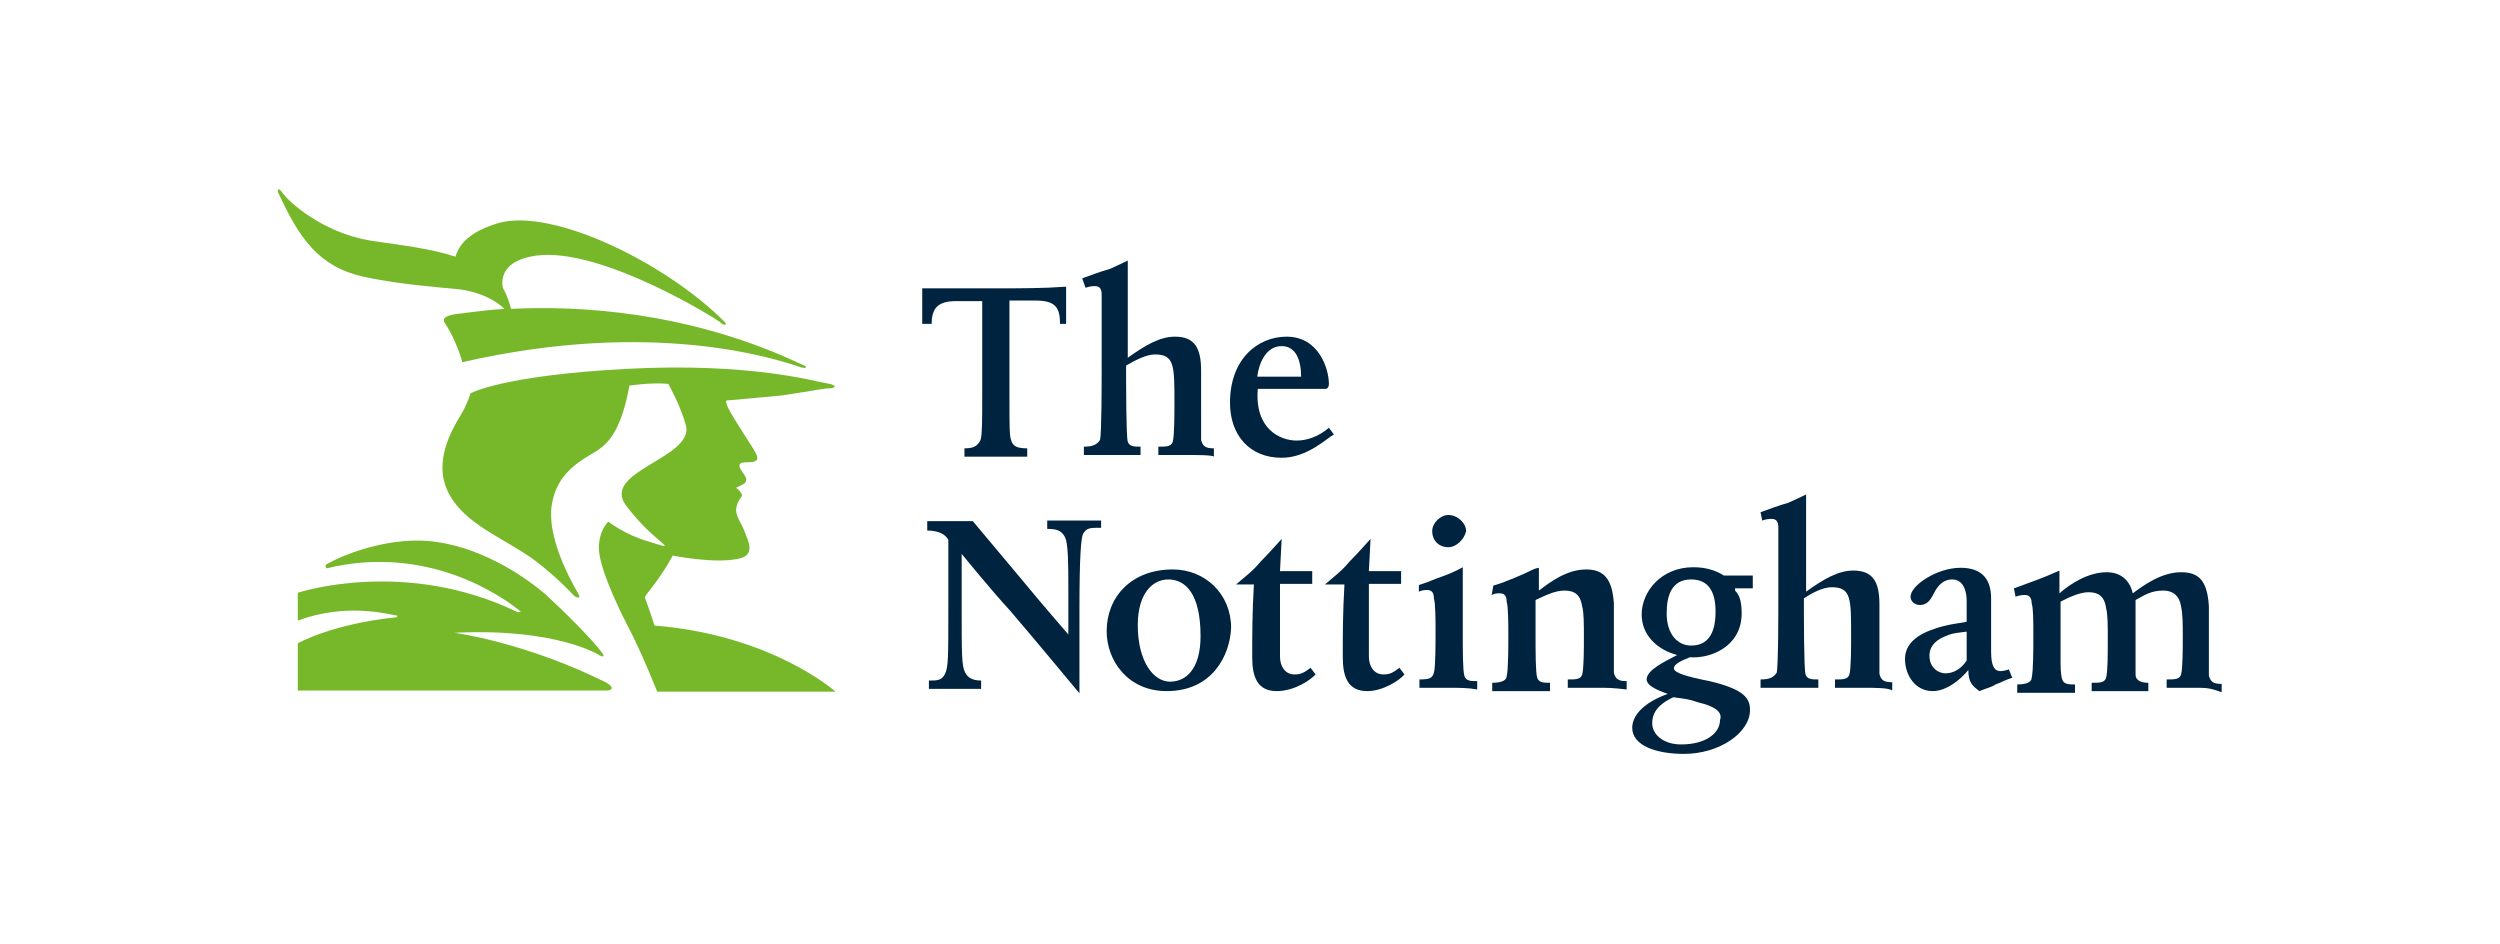 <?xml version="1.0" encoding="UTF-8"?> <!-- Generator: Adobe Illustrator 25.3.0, SVG Export Plug-In . SVG Version: 6.00 Build 0) --> <svg xmlns="http://www.w3.org/2000/svg" xmlns:xlink="http://www.w3.org/1999/xlink" version="1.1" id="Layer_1" x="0px" y="0px" width="450px" height="170px" viewBox="0 0 450 170" style="enable-background:new 0 0 450 170;" xml:space="preserve"> <style type="text/css"> .st0{fill:#76B82A;} .st1{fill:#002340;} </style> <g> <g> <path class="st0" d="M65.4,49.8c5.5,1.2,11.1,1.7,17.5,2.3c4.1,0.6,6.7,2.3,7.9,3.5c-4.7,0.3-7.9,0.9-8.5,0.9 c-2.3,0.3-2.9,0.9-2,2c1.7,2.6,2.9,6.4,2.9,6.7c34.4-7.9,56.5-0.6,60.9,0.9c0.9,0.3,1.7,0,0-0.6C123.7,55.9,103.6,55,92,55.6 c-0.3-0.9-0.6-2.3-1.5-3.8c-0.3-1.7,0-5,6.1-5.8c11.7-1.5,32.3,11.4,32.9,11.9c0.9,0.9,1.5,0.6,0.9,0 c-10.5-10.5-30.6-20.4-40.5-17.8c-5.2,1.5-7.3,3.8-7.9,6.1c-4.7-1.5-9.3-2-15.4-2.9c-8.7-1.5-14.6-7-15.7-8.5 c-0.6-0.9-0.9-0.9-0.9-0.3C53.8,42.8,57.3,48,65.4,49.8 M149.4,69.9c0.9,0,1.5-0.6-0.6-0.9c-2-0.3-13.7-3.8-36.1-2.6 s-28,4.4-28,4.4s-0.6,2-1.7,3.8c-2,3.2-4.7,8.5-2.6,13.4c2.3,5.5,8.7,8.2,13.7,11.4c4.7,2.9,9.3,7.9,9.3,7.9s1.5,0.9,0.6-0.6 c-1.7-2.9-5.5-10.2-4.7-15.7c0.9-6.1,5.5-8.2,8.2-9.9c2.3-1.5,4.4-4.1,5.8-11.7c0,0,4.1-0.6,7-0.3c0,0,2.3,4.1,3.2,7.6 c1.2,5.8-15.4,8.2-10.8,14.3c5.2,7,10.5,8.5,3.8,6.4c-4.1-1.2-7-3.5-7-3.5s-1.7,1.5-1.7,4.7s2.9,9.6,5,13.7 c2,3.8,3.5,7.3,5.5,12.2h32.1c0,0-11.4-10.2-32.6-11.9c0,0-0.6-2-1.7-5c-0.3-0.3,2.3-2.6,5-7.6c0,0,7.3,1.5,11.7,0.6 c3.5-0.6,1.7-3.5,1.2-5c-0.6-1.5-1.5-2.6-1.5-3.8c0-0.9,0.6-2,0.9-2.3c0.6-0.6-0.9-1.7-0.9-1.7s0.6-0.3,1.2-0.6 c0.6-0.3,0.9-0.9,0.3-1.7c-0.6-0.9-0.9-1.2-0.9-1.7c0-0.6,0.9-0.6,1.7-0.6c1.2,0,2-0.3,1.2-1.7c-0.6-1.2-3.8-5.8-5-8.2 c-0.3-0.6-0.3-1.2-0.3-1.2s3.5-0.3,9.9-0.9C147.3,70.2,148.2,69.9,149.4,69.9 M109.2,122.9c-14.6-7.3-27.4-9-27.4-9 C100.4,113,108,118,108,118s1.2,0.6,0.3-0.6c-1.7-2.3-6.7-7.3-10.2-10.5c-5.2-4.4-14-9.6-23-9.6c-6.7,0-13.4,2.6-16,4.1 c-0.9,0.3-0.3,0.9-0.3,0.9c18.1-4.4,31.5,5,34.7,7.6c0.6,0.3-0.3,0.3-0.3,0.3c-20.4-9.9-39.6-3.5-39.6-3.5v5 c8.7-3.2,16-1.2,17.8-0.9c0.3,0,0,0.3,0,0.3c-11.7,1.2-17.8,4.7-17.8,4.7v8.5h55.7C110.9,124.1,109.7,123.2,109.2,122.9"></path> <path class="st1" d="M190.8,58.2c0-2.9-0.9-4.1-4.4-4.1h-4.7v17.5c0,4.7,0,7,0.3,7.6c0.3,1.2,1.2,1.5,2.9,1.5v1.5c0,0-3.5,0-5.8,0 s-5.5,0-5.5,0v-1.5c1.5,0,2.3-0.3,2.9-1.5c0.3-0.9,0.3-3.8,0.3-7.6V54.2h-4.7c-3.2,0-4.4,1.2-4.4,4.1H166c0-0.9,0-2,0-2.9v-3.5 c2.3,0,4.1,0,6.1,0s4.1,0,7.3,0c4.4,0,8.5,0,12.5-0.3c0,1.5,0,0.9,0,1.7c0,2,0,3.2,0,5H190.8z"></path> <path class="st1" d="M213.5,81.9c-2,0-4.1,0-5,0v-1.5c1.5,0,2.3,0,2.6-0.9c0.3-1.2,0.3-5,0.3-7c0-6.7,0-8.7-3.5-8.7 c-1.7,0-3.8,1.2-5.2,2c0,3.5,0,12.8,0.3,13.7c0.3,0.9,1.2,0.9,2.3,0.9v1.5c-0.3,0-3.2,0-5.2,0c-1.7,0-4.7,0-5,0v-1.5 c1.5,0,2.3-0.3,2.9-1.2c0.3-1.2,0.3-9.9,0.3-14.3c0-9.6,0-11.7,0-11.9c0-0.9-0.3-1.5-1.2-1.5c-0.3,0-0.9,0-1.7,0.3l-0.6-1.7 c1.7-0.6,3.2-1.2,5-1.7c2-0.9,3.2-1.5,3.2-1.5c0,7.6,0,13.1,0,17.5c3.2-2.3,5.8-3.8,8.5-3.8c3.5,0,4.7,2,4.7,6.1V74 c0,2,0,4.4,0,5.2c0.3,1.2,0.9,1.5,2.3,1.5v1.5C218.2,81.9,215.5,81.9,213.5,81.9"></path> <path class="st1" d="M230.7,62.3c-2.9,0-4.1,3.2-4.4,5.5h7.9C234.2,64.9,233.3,62.3,230.7,62.3 M230.7,82.4 c-5.8,0-9.3-4.1-9.3-9.9c0-7.9,5-11.9,10.2-11.9c5.8,0,7.6,5.8,7.6,8.5c0,0.9-0.6,0.9-0.6,0.9h-12.2c-0.6,7.3,4.1,9.3,7,9.3 c1.7,0,3.8-0.6,5.8-2.3l0.9,1.2C238.8,78.9,235.3,82.4,230.7,82.4"></path> <path class="st1" d="M197.8,95c-1.5,0-2.3,0-2.9,1.2c-0.3,0.9-0.6,3.8-0.6,13.4v15.2c0,0-8.2-9.9-12.5-14.9 c-3.5-3.8-8.7-10.2-8.7-10.2s0,3.5,0,9.6c0,8.5,0,10.5,0.6,11.7c0.3,0.6,0.9,1.5,2.9,1.5v1.5c0,0-2.9,0-4.7,0c-2,0-4.7,0-4.7,0 v-1.5c1.5,0,2.3,0,2.9-1.2c0.6-1.2,0.6-2.9,0.6-12.2c0-5.8,0-11.9,0-11.9s-0.6-1.7-3.8-1.7v-1.7c1.5,0,2.6,0,4.4,0 c1.5,0,3.8,0,3.8,0l9.3,11.1c2.6,3.2,7.9,9.3,7.9,9.3s0-5,0-8.2c0-4.1,0-8.2-0.6-9.3c-0.6-1.2-1.5-1.5-3.2-1.5v-1.5 c1.7,0,2.9,0,4.7,0c1.5,0,2.3,0,5,0V95H197.8z"></path> <path class="st1" d="M210.3,104.3c-2.9,0-5.5,2.6-5.5,8.2c0,6.7,2.9,10.2,5.8,10.2c2.9,0,5.5-2.3,5.5-8.2 C216.1,106.6,213.2,104.3,210.3,104.3 M210,124.4c-7,0-10.8-5.5-10.8-10.8c0-6.1,4.4-11.1,11.9-11.1c5.8,0,10.5,4.4,10.5,10.5 C221.4,118,218.2,124.4,210,124.4"></path> <path class="st1" d="M229.8,124.4c-3.5,0-4.4-2.6-4.4-6.1c0-4.4,0-7.9,0.3-13.1h-3.2c1.7-1.5,2.9-2.3,4.4-4.1 c1.5-1.5,3.8-4.1,3.8-4.1l-0.3,5.8h5.8v2.3h-5.8c0,2.6,0,5.2,0,6.7c0,2.3,0,5,0,6.4c0,1.7,0.9,3.2,2.6,3.2c1.2,0,1.7-0.3,2.9-1.2 l0.9,1.2C235.9,122.4,233,124.4,229.8,124.4"></path> <path class="st1" d="M246.1,124.4c-3.5,0-4.4-2.6-4.4-6.1c0-4.4,0-7.9,0.3-13.1h-3.5c1.7-1.5,2.9-2.3,4.4-4.1 c1.5-1.5,3.8-4.1,3.8-4.1l-0.3,5.8h5.8v2.3h-5.8c0,2.6,0,5.2,0,6.7c0,2.3,0,5,0,6.4c0,1.7,0.9,3.2,2.6,3.2c1.2,0,1.7-0.3,2.9-1.2 l0.9,1.2C252,122.4,249,124.4,246.1,124.4"></path> <path class="st1" d="M260.7,98.5c-1.7,0-2.9-1.2-2.9-2.9c0-1.5,1.5-2.9,2.9-2.9c1.7,0,3.2,1.5,3.2,2.9 C263.6,97,262.2,98.5,260.7,98.5 M260.7,123.8c-2,0-3.2,0-5.2,0v-1.5c2,0,2.3-0.3,2.6-1.2c0.3-0.9,0.3-5.5,0.3-7.3 c0-2,0-5.2-0.3-6.1c0-0.9-0.3-1.5-1.2-1.5c-0.3,0-0.9,0-1.5,0.3l0-1.2c2-0.6,2.3-0.9,4.1-1.5c1.7-0.6,2.9-1.2,3.8-1.7 c0,1.2,0,8.2,0,11.7c0,3.2,0,7,0.3,7.9c0.3,0.9,1.2,0.9,2.3,0.9v1.5C264.2,123.8,262.7,123.8,260.7,123.8"></path> <path class="st1" d="M287.2,123.8c-2,0-2.6,0-5,0v-1.5c1.5,0,2.3,0,2.6-0.9c0.3-1.2,0.3-4.7,0.3-6.7c0-2.3,0-4.4-0.3-5.5 c-0.3-2-1.2-2.9-3.2-2.9c-1.7,0-3.5,0.9-5.2,1.7v6.1c0,3.2,0,7,0.3,7.9s1.2,0.9,2.3,0.9v1.5c-2.6,0-3.2,0-5.2,0c-2,0-2.6,0-5.2,0 v-1.5c2,0,2.6-0.6,2.6-1.2c0.3-0.9,0.3-5.5,0.3-7.3c0-2,0-5.2-0.3-6.1c0-0.9-0.3-1.5-1.2-1.5c-0.6,0-0.9,0-1.5,0.3l0.3-1.7 c1.2-0.3,2.6-0.9,4.1-1.5c2.9-1.2,2.9-1.5,4.1-1.7v4.1c2-1.5,5-3.8,8.5-3.8c3.2,0,4.7,1.7,5,6.1c0,2,0,5.2,0,7.3c0,2,0,4.7,0,5.2 c0.3,1.2,0.9,1.5,2.3,1.5v1.5C290.1,123.8,289.6,123.8,287.2,123.8"></path> <path class="st1" d="M304.4,104.3c-3.5,0-4.4,2.9-4.4,6.1c0,3.8,2,5.8,4.4,5.8c2.9,0,4.4-2,4.4-6.1 C308.8,106.6,307.6,104.3,304.4,104.3 M305.6,126.4c-1.7-0.6-2.3-0.6-4.4-0.9c-3.2,1.5-3.8,3.2-3.8,4.7c0,2,2,3.8,5.2,3.8 c4.4,0,7-2,7-4.4C310,128.5,309.4,127.3,305.6,126.4 M312.3,106.3c0.6,0.6,1.2,1.5,1.2,4.1c0,6.1-5.8,8.2-9.3,7.9 c-1.5,0.6-2.9,1.2-2.9,2s2.3,1.5,6.4,2.3c6.4,1.5,7.3,3.2,7.3,5.2c0,4.1-5.5,7.9-11.9,7.9c-5,0-9.3-1.5-9.3-4.7 c0-2,1.7-4.4,6.4-6.1c-2.6-0.9-3.8-1.7-3.8-2.6c0-1.7,3.2-3.2,5.5-4.4c-3.5-0.9-6.4-3.5-6.4-7.3c0-4.1,3.5-8.5,9.3-8.5 c2.3,0,4.1,0.6,5.5,1.5h5.2v2.3h-3.2V106.3z"></path> <path class="st1" d="M335.3,123.8c-2,0-4.1,0-5,0v-1.5c1.5,0,2.3,0,2.6-0.9c0.3-1.2,0.3-5,0.3-7c0-6.7,0-8.7-3.5-8.7 c-1.7,0-3.8,1.2-5,2c0,3.5,0,12.8,0.3,13.7c0.3,0.9,1.2,0.9,2.3,0.9v1.5c-0.3,0-3.2,0-5.2,0c-1.7,0-4.7,0-5.2,0v-1.5 c1.5,0,2.3-0.3,2.9-1.2c0.3-1.2,0.3-9.9,0.3-14.3c0-9.6,0-11.7,0-11.9c0-0.9-0.3-1.5-1.2-1.5c-0.3,0-0.9,0-1.7,0.3l-0.3-1.5 c1.7-0.6,3.2-1.2,5-1.7c2-0.9,3.2-1.5,3.2-1.5c0,7.6,0,13.1,0,17.5c3.2-2.3,5.8-3.8,8.5-3.8c3.5,0,4.7,2,4.7,6.1v7.3 c0,2,0,4.4,0,5.2c0.3,1.2,0.9,1.5,2.3,1.5v1.5C340,123.8,337.6,123.8,335.3,123.8"></path> <path class="st1" d="M350.2,114.5c-2.3,0.9-2.9,2.3-2.9,3.5c0,2.3,1.7,3.2,2.9,3.2c1.5,0,2.9-0.9,3.8-2.3v-5.2 C352.5,113.9,351.6,113.9,350.2,114.5 M359.2,123.2c-0.9,0.6-1.5,0.6-2.9,1.2c-1.2-0.9-2-1.5-2-3.8c-1.2,1.5-3.8,3.8-6.4,3.8 c-3.2,0-5-2.9-5-5.8c0-1.7,0.9-3.8,4.7-5.2c3.2-1.2,5.5-1.2,6.4-1.5c0-1.7,0-3.2,0-3.8c0-1.7-0.6-3.8-2.6-3.8 c-1.7,0-2.6,1.2-3.2,2.3c-0.6,1.2-1.2,2.3-2.6,2.3c-0.9,0-1.7-0.6-1.7-1.5c0-2,4.7-5.2,9-5.2c3.8,0,5.5,2,5.5,5.5 c0,1.7,0,5.2,0,9.6c0,2.6,0.6,3.5,1.7,3.5c0.6,0,1.5-0.3,1.5-0.3l0.6,1.5C360.9,122.4,360.1,122.9,359.2,123.2"></path> <path class="st1" d="M395,123.8c-2,0-2.6,0-5,0v-1.5c1.5,0,2.3,0,2.6-0.9c0.3-1.2,0.3-4.7,0.3-6.7c0-2.3,0-4.1-0.3-5.5 c-0.3-2-1.5-2.9-3.2-2.9c-2.3,0-3.5,0.9-5,1.7v0.9v5.8c0,2.3,0,5.2,0,6.7c0,1.2,1.2,1.5,2.3,1.5v1.5c-2.6,0-3.2,0-5,0 s-2.3,0-5.2,0v-1.5c1.5,0,2.3,0,2.6-0.9c0.3-1.2,0.3-4.1,0.3-7c0-2.3,0-4.4-0.3-5.5c-0.3-2.3-1.5-2.9-3.2-2.9 c-1.5,0-3.5,0.9-5,1.7v10.2c0,1.5,0,2.9,0.3,3.8c0.3,0.9,1.2,0.9,2.3,0.9v1.5c-2,0-3.2,0-5.2,0c-2,0-2.6,0-5.2,0v-1.5 c2,0,2.6-0.6,2.6-1.2c0.3-1.2,0.3-5.2,0.3-7.3c0-3.2,0-5.2-0.3-6.1c0-1.2-0.6-1.5-1.2-1.5c-0.3,0-0.9,0-1.7,0.3l-0.3-1.5 c0,0,1.7-0.6,4.1-1.5s2.9-1.2,4.1-1.7v4.1c1.7-1.5,5-3.8,8.5-3.8c2.3,0,4.1,1.2,4.7,3.8c2-1.5,5.2-3.8,8.7-3.8 c3.2,0,4.7,1.5,5,6.1c0,2,0,5.2,0,7.3c0,2,0,4.7,0,5.2c0.3,1.2,0.9,1.5,2.3,1.5v1.5C397.7,123.8,397.1,123.8,395,123.8"></path> </g> </g> </svg> 
